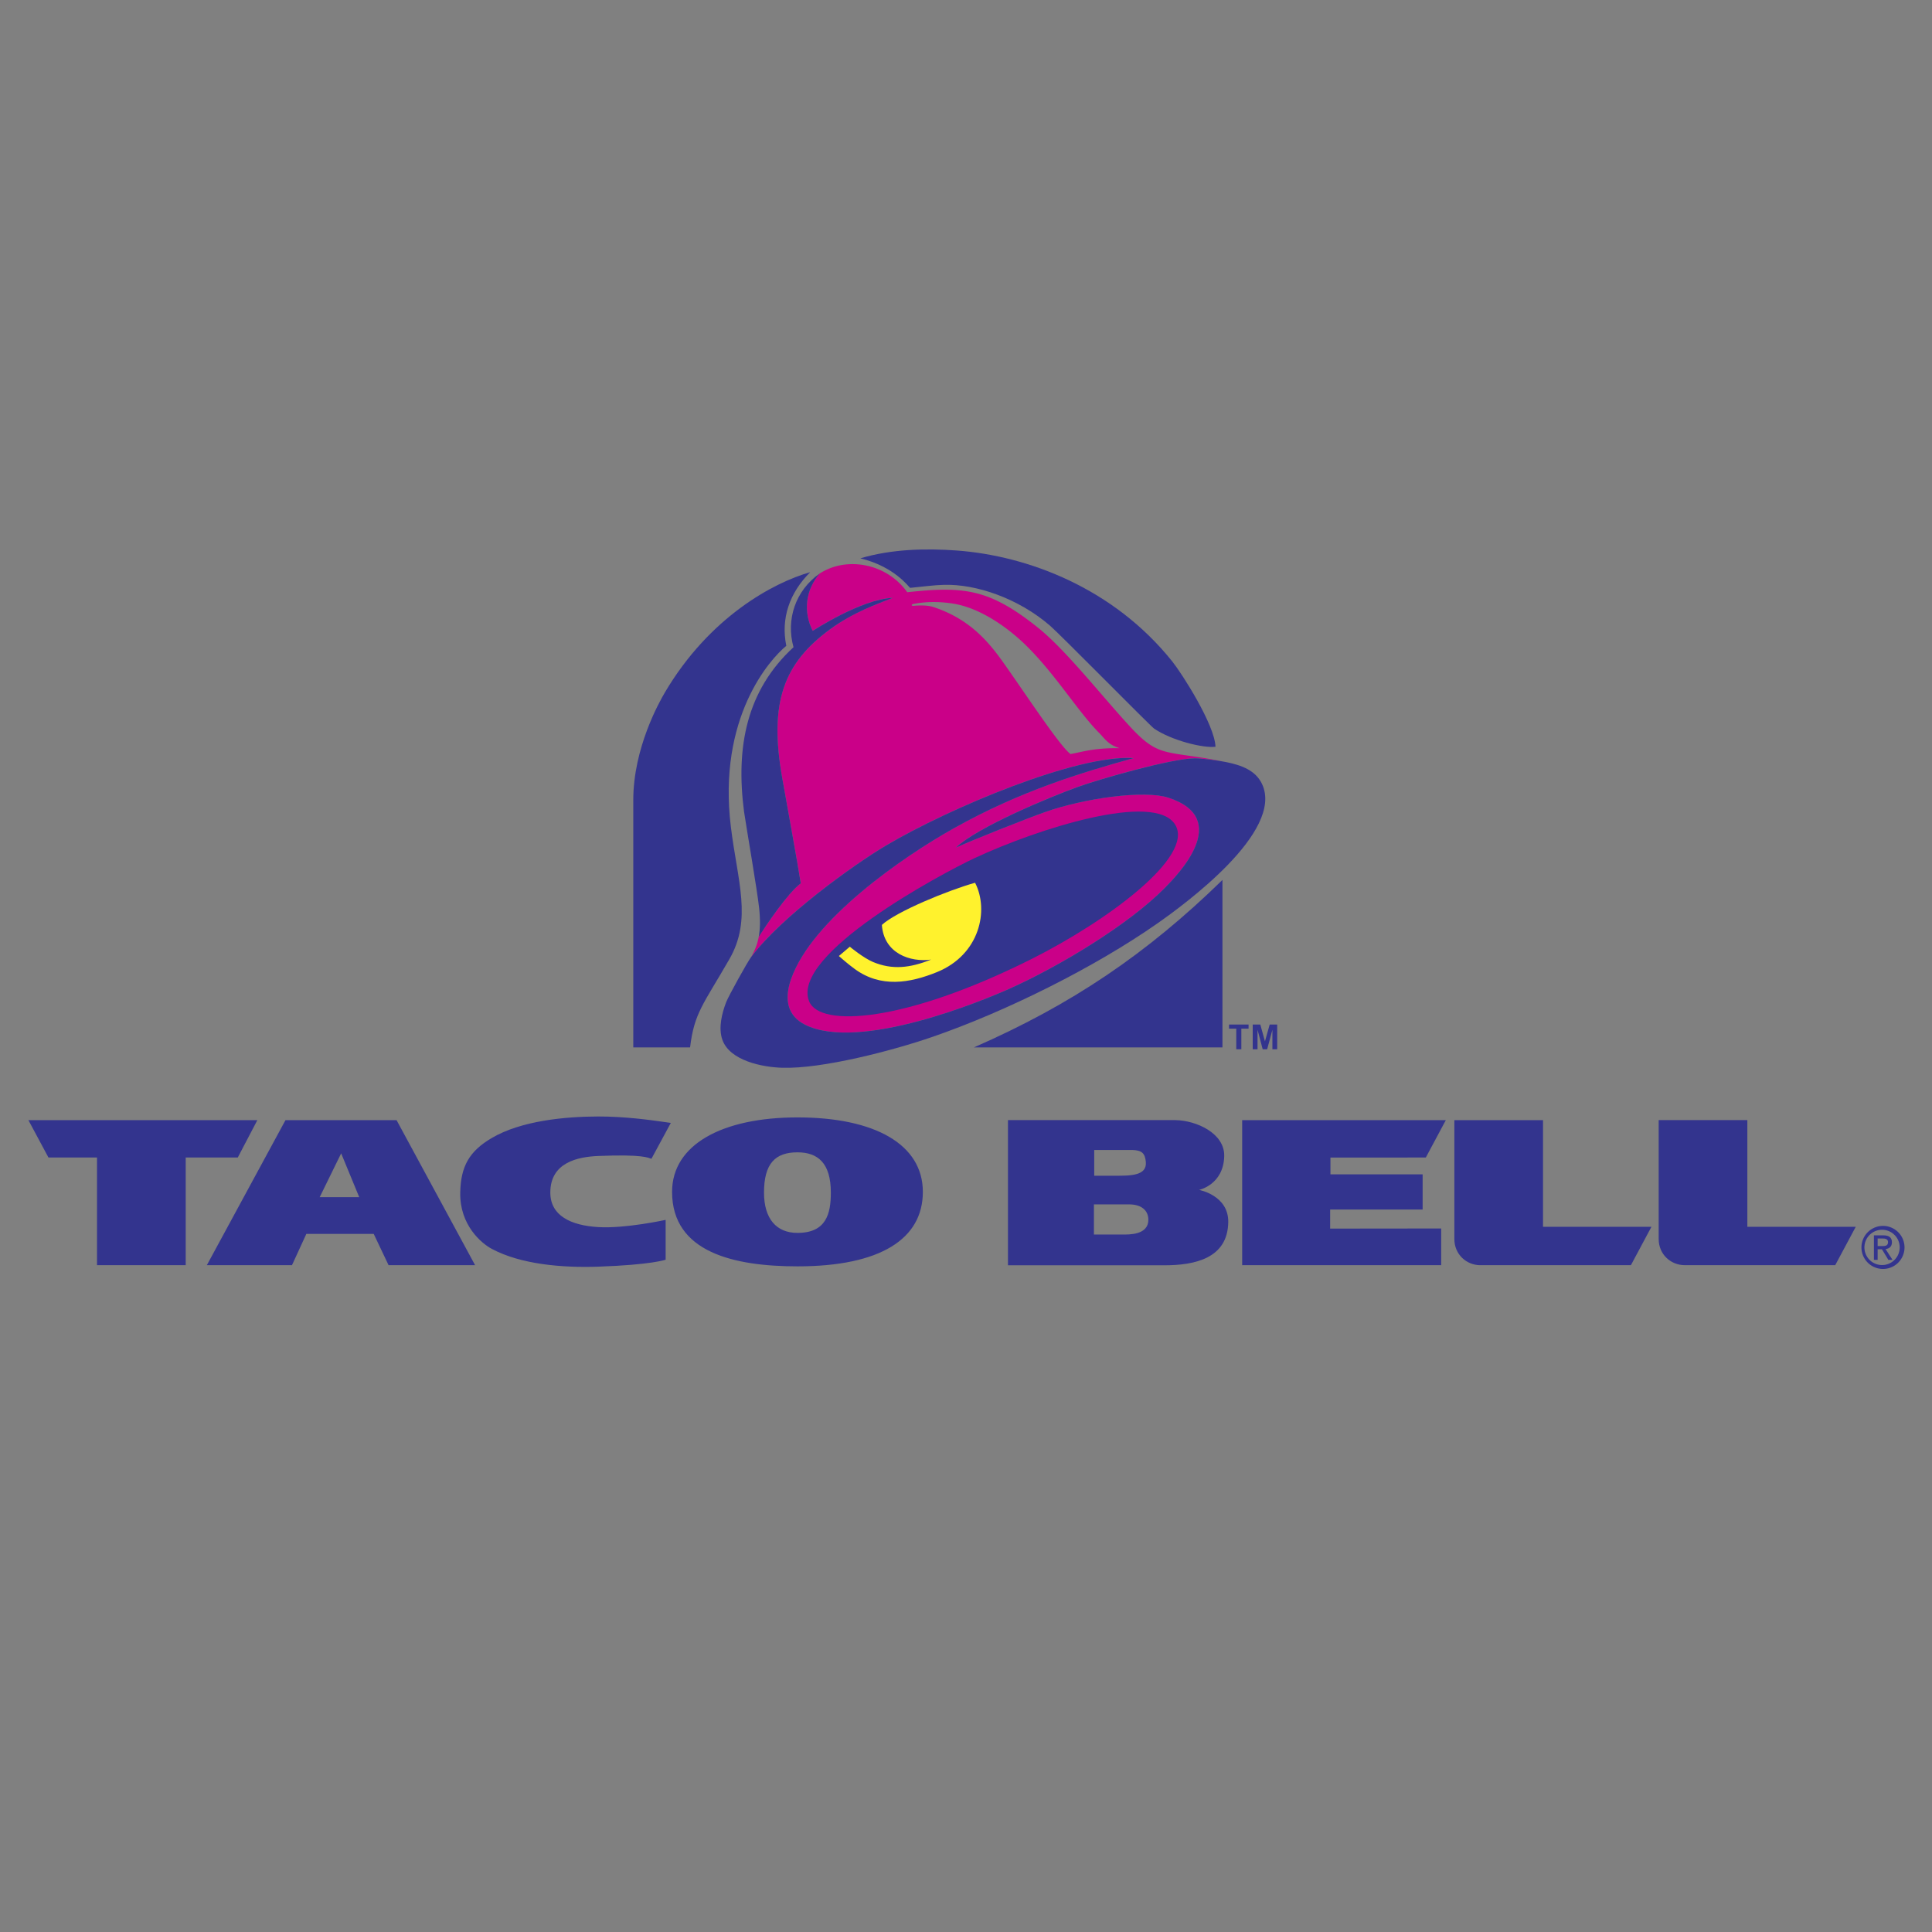 <svg xmlns="http://www.w3.org/2000/svg" width="2500" height="2500" viewBox="0 0 192.756 192.756"><rect x="0" y="0" width="192.756" height="192.756" fill="#808080" stroke="none"/><g fill-rule="evenodd" clip-rule="evenodd"><path fill="#fff" fill-opacity="0" d="M0 0h192.756v192.756H0V0z"/><path d="M74.927 95.504c3-4.038 10.289-9.262 13.465-11.142 6.364-3.767 19.124-9.122 24.713-8.729-5.248 1.467-11.227 3.246-17.936 7-5.123 2.866-14.192 9.151-16.245 15.056-.73 2.1-.297 3.689 1.388 4.539 5.434 2.742 17.918-2.469 20.398-3.582 4.967-2.227 11.883-6.384 15.506-10.064l.047-.049.062-.063.188-.192c.236-.245.533-.562.852-.933 1.846-2.152 4.346-6.077-.787-7.759-2.402-.788-8.354.039-12.285 1.422-2.002.704-7.404 2.865-8.92 3.555 2.182-2.069 9.447-5.071 12.125-6.039 2.275-.822 9.428-2.863 11.721-2.871.621-.002 2.172.187 3.125.38l.062.013-.062-.013c-3.584-.728-5.242-.71-6.6-1.221-.928-.349-1.715-.944-2.881-2.193-2.752-2.948-6.451-7.704-9.264-9.964-4.896-3.934-7.454-4.177-13.083-3.568-1.904-2.67-5.372-3.423-7.915-2.305a6.206 6.206 0 0 0-.821.437c-1.407 1.626-1.672 3.807-.694 5.723.017-.011 4.802-3.15 7.982-3.297-.408.16-.792.311-1.157.456-.306.123-.599.241-.883.36a27.73 27.73 0 0 0-1.396.626c-.929.453-1.805.966-2.776 1.675-4.638 3.384-6.173 7.265-4.803 14.921.262 1.462.714 3.964 1.115 6.225.31 1.745.588 3.347.726 4.22-1.353 1.03-3.46 4.2-4.194 5.338-.151.811-.433 1.443-.789 2.062l.016-.024zm27.313-31.235c3.012 2.906 5.26 6.684 7.475 8.909.154.153.299.333.471.518.328.354.754.725 1.52.949-2.637-.033-3.775.396-4.902.584-1.074-.779-4.629-6.223-6.805-9.272-1.561-2.186-3.452-4.261-6.863-5.39-.605-.201-1.405-.174-2.014-.124-.198.016-.215-.14-.017-.18 1.266-.25 2.58-.263 3.981-.042 2.672.421 5.365 2.324 7.154 4.048z" fill="#ca0088"/><path d="M187.775 126.602a2.148 2.148 0 1 0-.004-4.292 2.148 2.148 0 0 0 .004 4.292zm0-.387a1.76 1.76 0 1 1-.003-3.52 1.76 1.76 0 0 1 .003 3.52z" fill="#33348e"/><path d="M187.332 124.637h.426l.646 1.062h.414l-.695-1.08c.359-.043.635-.234.635-.672 0-.484-.287-.697-.865-.697h-.932v2.449h.371v-1.062zm0-.315v-.758h.504c.26 0 .533.057.533.359 0 .377-.279.398-.594.398h-.443v.001zM25.676 111.756H2.834l1.998 3.726h4.847v10.745h8.849v-10.743h5.195l1.953-3.728zM20.637 126.227h8.494l1.434-3.121h6.72l1.483 3.121h8.633l-7.836-14.471H28.483l-7.846 14.471zm13.401-11.157l1.802 4.371h-3.944l2.142-4.371zM122.543 121.928c.035-2.68-2.912-3.211-2.912-3.211s2.438-.508 2.51-3.365c.057-2.295-2.801-3.57-4.875-3.598h-16.701v14.482l15.557.002c3.058.008 6.372-.677 6.421-4.31zm-9.604-7.196c1 .021 1.303.344 1.381 1.197.123 1.379-1.535 1.379-3.084 1.373-1.012-.004-2.066 0-2.066 0v-2.57h3.769zm-3.798 8.438v-3.006h3.615c1.193.031 1.791.656 1.814 1.471.049 1.623-1.984 1.531-2.594 1.535h-2.835zM66.411 125.682v-3.975s-4.006.881-6.715.721c-2.743-.162-4.78-1.139-4.79-3.428-.013-3.041 2.77-3.586 4.79-3.668 4.502-.184 4.979.189 5.299.279l1.933-3.576c-.151-.02-.394-.055-.708-.102-1.31-.189-3.887-.545-6.524-.541-3.333.006-7.702.424-10.629 2.145-2.241 1.316-3.103 2.822-3.149 5.463-.057 3.23 2.115 5.051 3.156 5.605 2.896 1.539 6.982 1.895 10.622 1.77 5.33-.186 6.715-.693 6.715-.693zM162.715 126.229l2.049-3.832h-10.816v-10.641h-8.846v11.854c-.004 1.547 1.213 2.619 2.596 2.619h15.017zM123.932 126.227h19.857v-3.661l-11.08.012v-1.904h9.227v-3.508h-9.198v-1.678l9.516-.002 1.996-3.73h-20.318v14.471zM79.563 126.344c8.319 0 12.51-2.762 12.51-7.43 0-4.738-4.791-7.43-12.51-7.43-7.473 0-12.51 2.691-12.51 7.43 0 6.041 6.2 7.43 12.51 7.43zm-.004-3.338c-2.104 0-3.334-1.42-3.334-4.018 0-2.891 1.114-4.02 3.334-4.02 2.016 0 3.334 1.041 3.334 4.02 0 2.131-.473 4.018-3.334 4.018zM183.1 126.227l2.049-3.83h-10.816v-10.643h-8.846v11.855c-.004 1.547 1.215 2.617 2.598 2.617H183.1v.001zM97.17 104.498h24.795V87.792c-7.561 7.385-15.111 12.472-24.795 16.706zM123.342 104.686h.508v-2.057h.72v-.414h-1.949v.414h.721v2.057zM124.984 104.686h.481v-1.946l.514 1.946h.445l.523-1.946v1.946h.479v-2.471h-.748l-.473 1.683-.465-1.683h-.756v2.471zM63.183 79.828V104.5h5.667c.411-3.455 1.335-4.307 3.921-8.804 2.291-3.983.812-7.765.148-13.198-1.335-10.9 3.89-16.725 5.531-18.063-.562-2.725.318-5.29 2.385-7.348-3.646 1.029-10.023 4.442-14.475 11.958-.59.995-3.178 5.593-3.177 10.783zM90.802 58.651c.656-.062 1.271-.135 1.863-.195.506-.051.996-.092 1.477-.106 3.262-.103 7.479 1.36 10.62 4.074 1.023.884 10.037 10.037 10.385 10.27 1.771 1.191 4.881 1.959 6.123 1.812-.078-2.209-3.348-7.308-4.309-8.509-5.865-7.334-14.418-10.55-21.509-11.073-3.012-.222-6.453-.16-9.616.78 3.397.819 4.831 2.858 4.966 2.947z" fill="#33348e"/><path d="M81.781 57.22l-.024.016c-2.378 1.675-3.364 4.562-2.587 7.335-4.703 4.331-5.774 9.966-4.936 16.413.314 2.077 1.308 7.792 1.503 9.598.131 1.209.104 2.126-.038 2.885.733-1.138 2.841-4.308 4.194-5.338-.315-2.005-1.377-7.855-1.84-10.445-1.37-7.656.165-11.545 4.803-14.929 2.283-1.666 4.623-2.477 6.212-3.108-3.18.146-7.965 3.286-7.982 3.297-.977-1.917-.712-4.098.695-5.724zM80.733 99.918c1.065 2.6 9.498 2.121 22.171-4.233 7.557-3.788 16.287-10.227 14.346-13.404-2.031-3.33-13.713.394-19.988 3.323-3.266 1.524-18.449 9.626-16.529 14.314z" fill="#33348e"/><path d="M88.392 84.363c-3.176 1.879-10.465 7.104-13.465 11.142-.389.523-2.232 3.857-2.471 4.468-.411 1.055-.812 2.57-.384 3.77.748 2.094 4.005 2.73 5.967 2.789 4.032.121 11.084-1.734 14.957-3.07 7.349-2.533 16.193-6.935 22.474-11.33 2.682-1.876 12.662-9.159 10.449-13.9-.643-1.379-2.061-1.888-3.576-2.196-.953-.193-2.504-.382-3.125-.38-2.293.007-9.445 2.049-11.721 2.871-2.678.967-9.943 3.969-12.125 6.039 1.516-.69 6.918-2.851 8.92-3.555 3.932-1.383 9.883-2.209 12.285-1.422 6.445 2.112.854 7.76-.361 8.996-3.623 3.68-10.539 7.837-15.506 10.064-2.48 1.113-14.964 6.324-20.398 3.582-1.685-.85-2.119-2.439-1.388-4.539 2.053-5.905 11.122-12.19 16.245-15.056 6.709-3.754 12.688-5.533 17.936-7-5.589-.395-18.349 4.96-24.713 8.727z" fill="#33348e"/><path d="M92.896 95.738c-2.125.85-3.871 1.036-5.781.246-.956-.396-2.298-1.502-2.328-1.532l-1.092.93.081.071.081.07.163.141c.112.097.226.194.343.292.277.233.573.469.914.719 2.592 1.898 5.486 1.416 8.205.311 4.281-1.742 5.208-6.18 3.802-8.913-2.638.735-7.844 2.862-9.299 4.205.201 2.875 2.862 3.745 4.911 3.46z" fill="#fff22d"/></g></svg>
